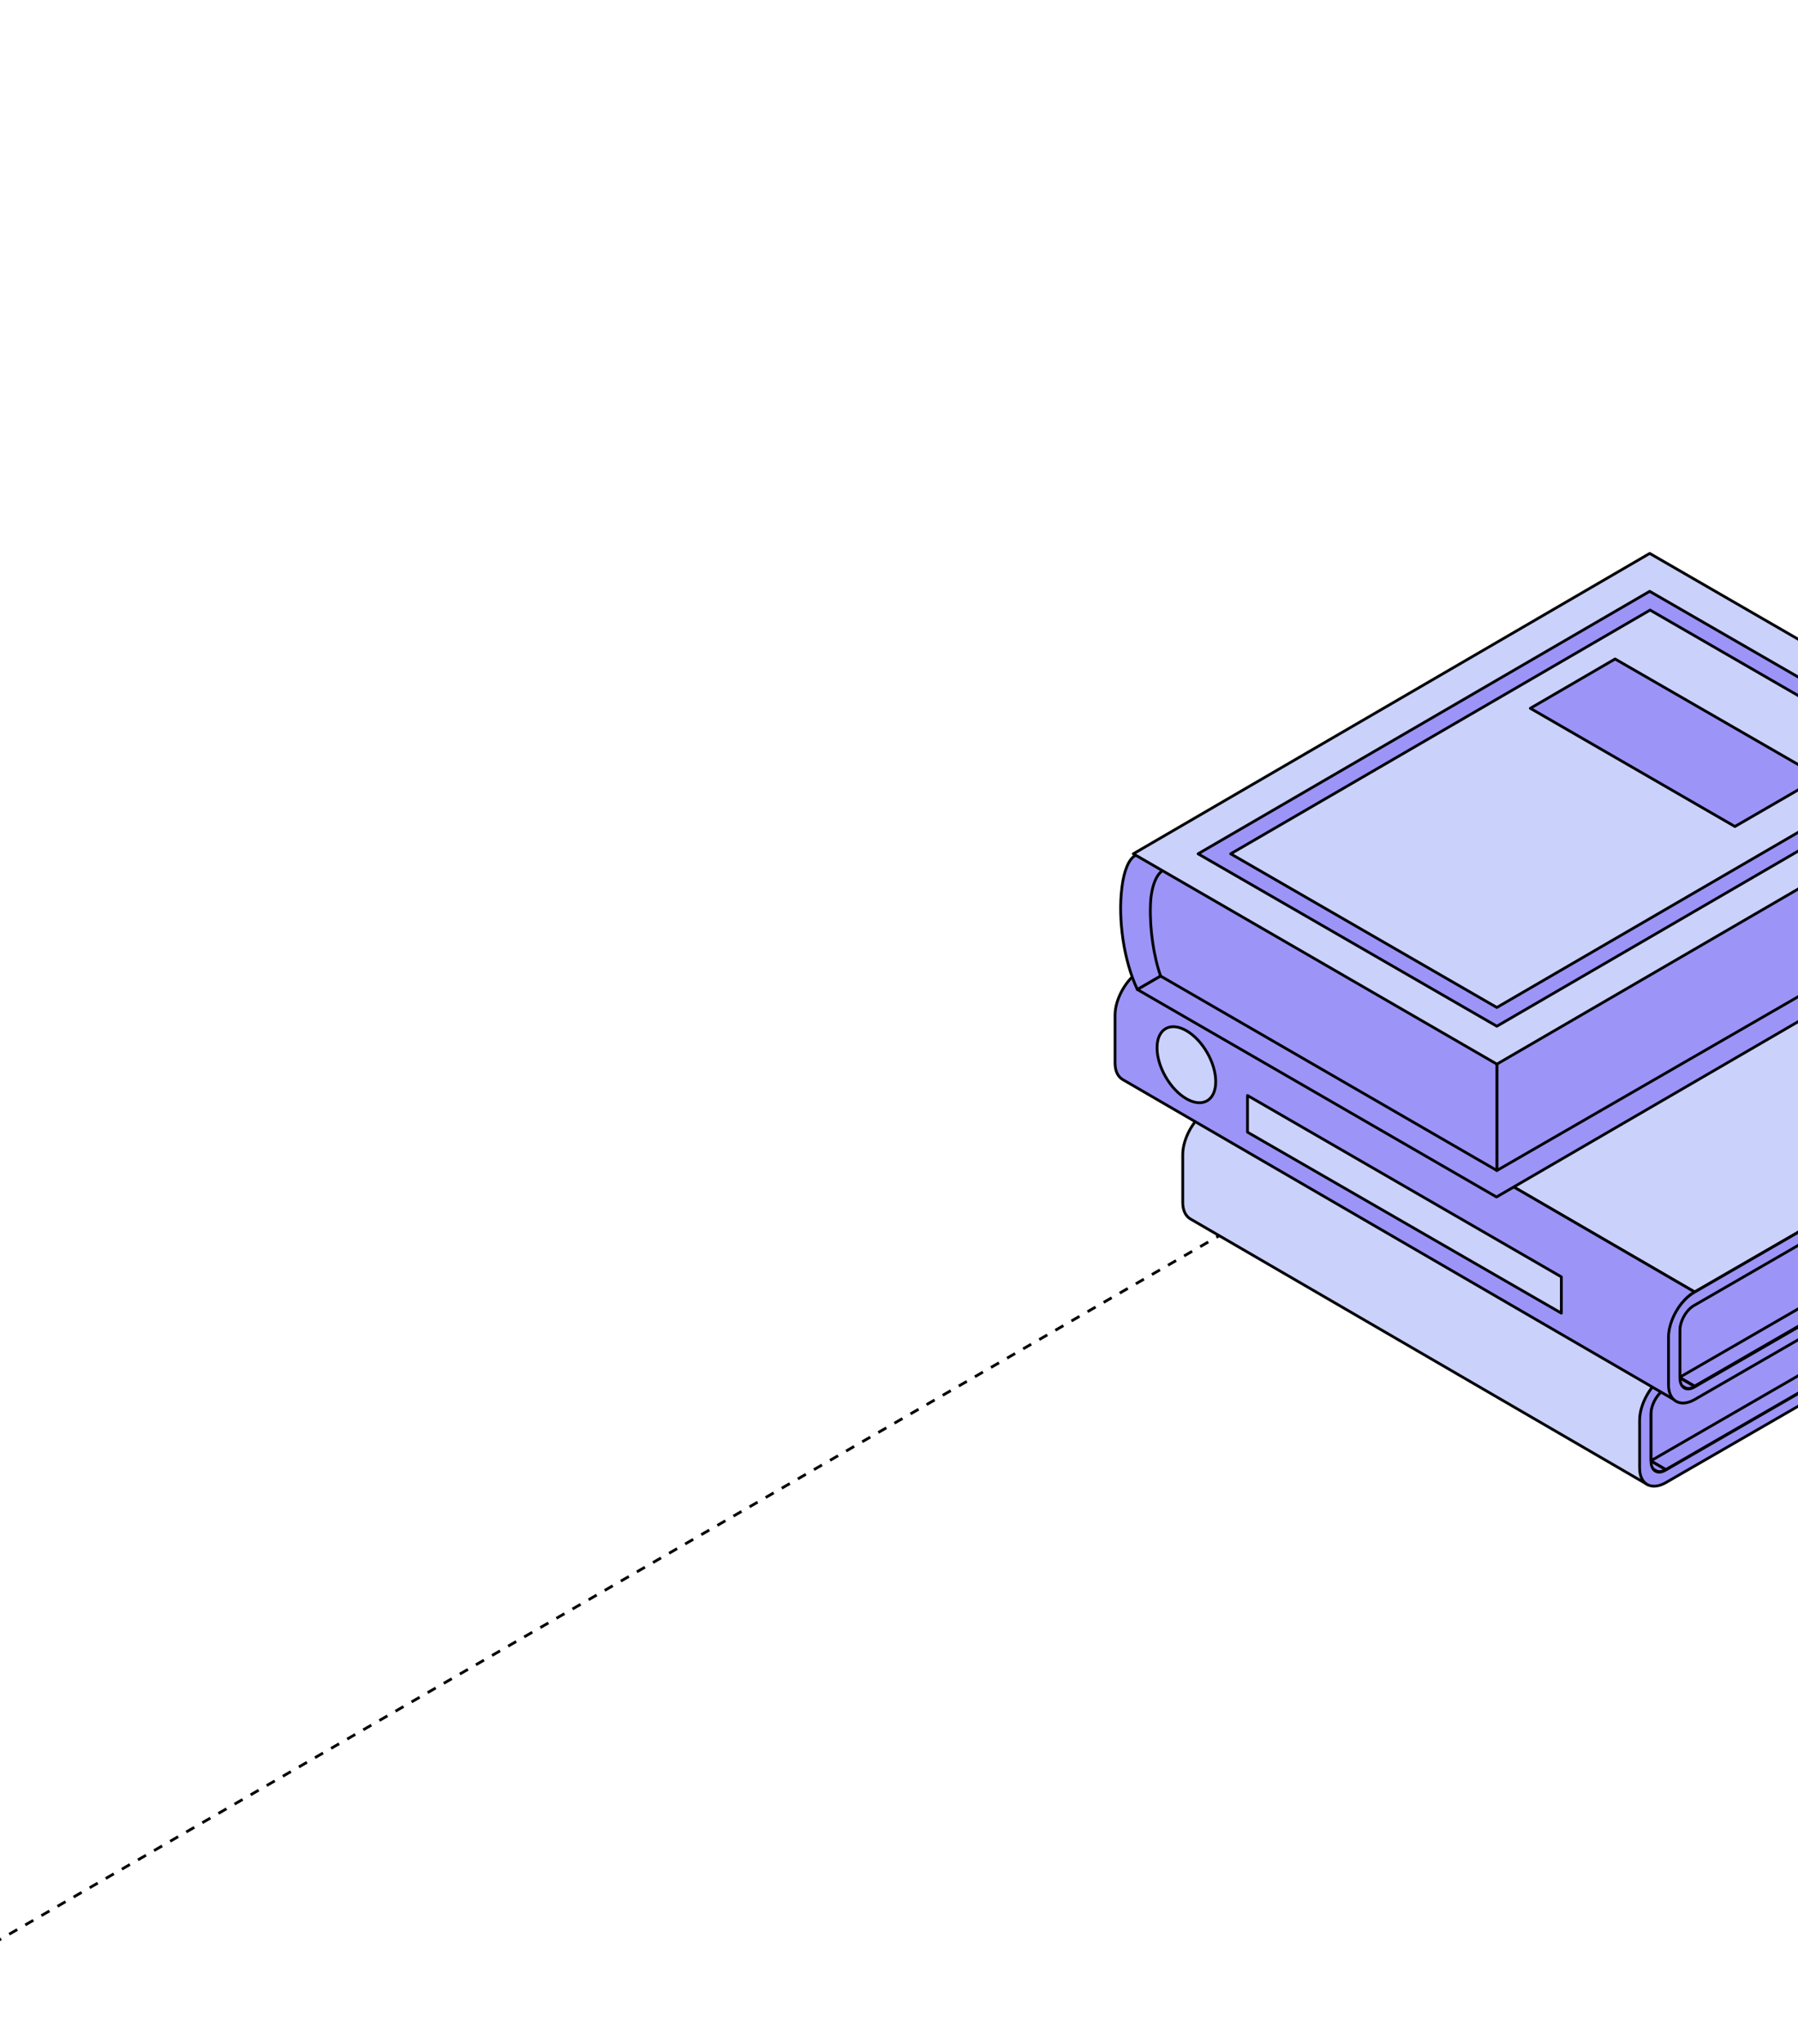 <?xml version="1.0" encoding="UTF-8"?> <svg xmlns="http://www.w3.org/2000/svg" width="387" height="440" viewBox="0 0 387 440" fill="none"><g clip-path="url(#clip0_60_1429)"><path d="M644.589 45.343L-177.589 519.972" stroke="black" stroke-width="0.6" stroke-linejoin="round" stroke-dasharray="2 2"></path><path d="M358.524 316.32L260.094 259.122L333.434 216.838L431.776 274.036L358.524 316.32Z" fill="#9C94F7" stroke="black" stroke-width="0.6" stroke-linejoin="round"></path><path d="M356.344 316.496L257.914 259.298C258.44 259.649 259.23 259.561 260.107 259.123L358.537 316.32C357.659 316.847 356.87 316.847 356.344 316.496Z" fill="#9C94F7" stroke="black" stroke-width="0.6" stroke-linejoin="round"></path><path d="M356.344 316.496L257.914 259.298C258.44 259.649 259.23 259.561 260.107 259.123L358.537 316.32C357.659 316.847 356.87 316.847 356.344 316.496Z" fill="#9C94F7" stroke="black" stroke-width="0.6" stroke-linejoin="round"></path><path d="M358.524 296.056L260.094 238.858L333.346 196.574L431.776 253.772L358.524 296.056Z" fill="#9C94F7" stroke="black" stroke-width="0.6" stroke-linejoin="round"></path><path d="M358.529 296.056L260.099 238.858C257.029 240.612 254.572 244.999 254.572 248.508V258.772C254.572 260.526 255.186 261.755 256.239 262.369L354.669 319.567C353.704 318.953 353.09 317.724 353.002 315.97V305.706C353.002 302.197 355.458 297.81 358.529 296.056Z" fill="#CAD1FB" stroke="black" stroke-width="0.6" stroke-linejoin="round"></path><path d="M431.774 276.844L358.522 319.128C355.451 320.883 352.907 319.479 352.907 315.97C352.907 315.794 352.907 305.706 352.907 305.706C352.907 302.197 355.364 297.811 358.434 296.056L425.107 257.544L431.686 253.772V256.667L425.107 260.527L358.434 299.039C356.68 300.004 355.364 302.46 355.364 304.39V314.479C355.364 316.584 356.767 317.461 358.522 316.409L431.774 274.124V276.932V276.844Z" fill="#9C94F7" stroke="black" stroke-width="0.6" stroke-linejoin="round"></path><path d="M425.116 260.439V274.124L355.373 314.391V304.302C355.373 302.372 356.689 299.916 358.444 298.951L425.116 260.439Z" fill="#9C94F7" stroke="black" stroke-width="0.6" stroke-linejoin="round"></path><path d="M348.788 218.243L301.678 245.35L294.836 241.402L341.945 214.295L348.788 218.243Z" fill="#9C94F7" stroke="black" stroke-width="0.6" stroke-linejoin="round"></path><path d="M350.017 229.032L320.54 246.139L313.698 242.191L343.174 225.085L350.017 229.032Z" fill="#9C94F7" stroke="black" stroke-width="0.6" stroke-linejoin="round"></path><path d="M392.379 266.756L379.044 274.476L373.781 271.493L387.115 263.773L392.379 266.756Z" fill="#9C94F7" stroke="black" stroke-width="0.6" stroke-linejoin="round"></path><path d="M364.743 298.337L245.522 229.121L318.774 186.836L437.995 256.053L364.743 298.337Z" fill="#9C94F7" stroke="black" stroke-width="0.6" stroke-linejoin="round"></path><path d="M362.558 298.6L243.337 229.384C243.863 229.735 244.653 229.647 245.53 229.208L364.751 298.425C363.874 298.951 363.084 298.951 362.558 298.6Z" fill="#9C94F7" stroke="black" stroke-width="0.6" stroke-linejoin="round"></path><path d="M362.558 298.6L243.337 229.384C243.863 229.735 244.653 229.647 245.53 229.208L364.751 298.425C363.874 298.951 363.084 298.951 362.558 298.6Z" fill="#9C94F7" stroke="black" stroke-width="0.6" stroke-linejoin="round"></path><path d="M364.74 278.073L245.431 208.856L318.683 166.572L437.992 235.788L364.74 278.073Z" fill="#CAD1FB" stroke="black" stroke-width="0.6" stroke-linejoin="round"></path><path d="M351.763 204.382C362.202 210.435 362.202 220.173 351.763 226.139C341.323 232.192 324.479 232.192 314.04 226.139C303.6 220.085 303.6 210.348 314.04 204.382C324.479 198.329 341.323 198.329 351.763 204.382Z" fill="#9C94F7" stroke="black" stroke-width="0.6" stroke-linejoin="round"></path><path d="M364.748 278.073L245.527 208.856C242.456 210.611 240 214.997 240 218.506V228.77C240 230.525 240.614 231.753 241.667 232.367L360.888 301.584C359.923 300.97 359.309 299.741 359.221 297.987V287.723C359.221 284.214 361.677 279.827 364.748 278.073Z" fill="#9C94F7" stroke="black" stroke-width="0.6" stroke-linejoin="round"></path><path d="M438 258.948L364.748 301.233C361.677 302.987 359.133 301.584 359.133 298.075C359.133 297.899 359.133 287.811 359.133 287.811C359.133 284.301 361.59 279.915 364.66 278.161L431.333 239.648L437.912 235.876V238.771L431.333 242.631L364.66 281.143C362.906 282.108 361.59 284.565 361.59 286.495V296.583C361.59 298.689 362.993 299.566 364.748 298.513L438 256.229V259.036V258.948Z" fill="#9C94F7" stroke="black" stroke-width="0.6" stroke-linejoin="round"></path><path d="M431.338 242.455V256.14L361.595 296.407V286.318C361.595 284.388 362.911 281.932 364.666 280.967L431.338 242.455Z" fill="#9C94F7" stroke="black" stroke-width="0.6" stroke-linejoin="round"></path><path d="M359.574 203.768L312.465 230.963L305.622 227.015L352.732 199.82L359.574 203.768Z" fill="#9C94F7" stroke="black" stroke-width="0.6" stroke-linejoin="round"></path><path d="M261.672 232.805C261.672 236.841 258.865 238.508 255.356 236.49C251.847 234.472 249.04 229.56 249.04 225.524C249.04 221.489 251.847 219.822 255.356 221.84C258.865 223.857 261.672 228.77 261.672 232.805Z" fill="#CAD1FB" stroke="black" stroke-width="0.6" stroke-linejoin="round"></path><path d="M336.059 282.634L268.51 243.684V235.788L336.059 274.827V282.634Z" fill="#CAD1FB" stroke="black" stroke-width="0.6" stroke-linejoin="round"></path><path d="M244.369 184.118L355.607 119.463C354.204 120.252 353.151 122.709 352.712 126.393C351.835 133.324 353.239 142.184 356.046 148.325L244.808 212.98C241.913 206.839 240.597 197.978 241.474 191.048C241.913 187.364 242.966 184.907 244.369 184.118Z" fill="#9C94F7" stroke="black" stroke-width="0.6" stroke-linejoin="round"></path><path d="M244.815 212.98L356.053 148.413L433.341 192.978L322.103 257.633L244.815 212.98Z" fill="#9C94F7" stroke="black" stroke-width="0.6" stroke-linejoin="round"></path><path d="M425.444 192.363L322.19 251.93V228.682L424.304 169.379L425.444 192.363Z" fill="#9C94F7" stroke="black" stroke-width="0.6" stroke-linejoin="round"></path><path d="M322.188 228.682V251.93L249.814 210.084C248.322 205.873 247.445 199.908 247.62 194.907C247.708 190.96 248.936 187.889 250.515 187.275L322.276 228.682H322.188Z" fill="#9C94F7" stroke="black" stroke-width="0.6" stroke-linejoin="round"></path><path d="M243.932 183.771L355.082 119.116L433.423 164.384L322.185 229.038L243.932 183.771Z" fill="#CAD1FB" stroke="black" stroke-width="0.6" stroke-linejoin="round"></path><path d="M322.176 220.88L257.872 183.771L355.074 127.275L419.378 164.383L322.176 220.88ZM264.891 183.771L322.176 216.844L412.447 164.383L355.162 131.31L264.891 183.771Z" fill="#9C94F7" stroke="black" stroke-width="0.6" stroke-linejoin="round"></path><path d="M329.383 152.452L373.422 177.893L391.757 167.278L347.63 141.837L329.383 152.452Z" fill="#9C94F7" stroke="black" stroke-width="0.6" stroke-linejoin="round"></path></g><defs><clipPath id="clip0_60_1429"><rect width="387" height="440" rx="8" fill="white"></rect></clipPath></defs></svg> 